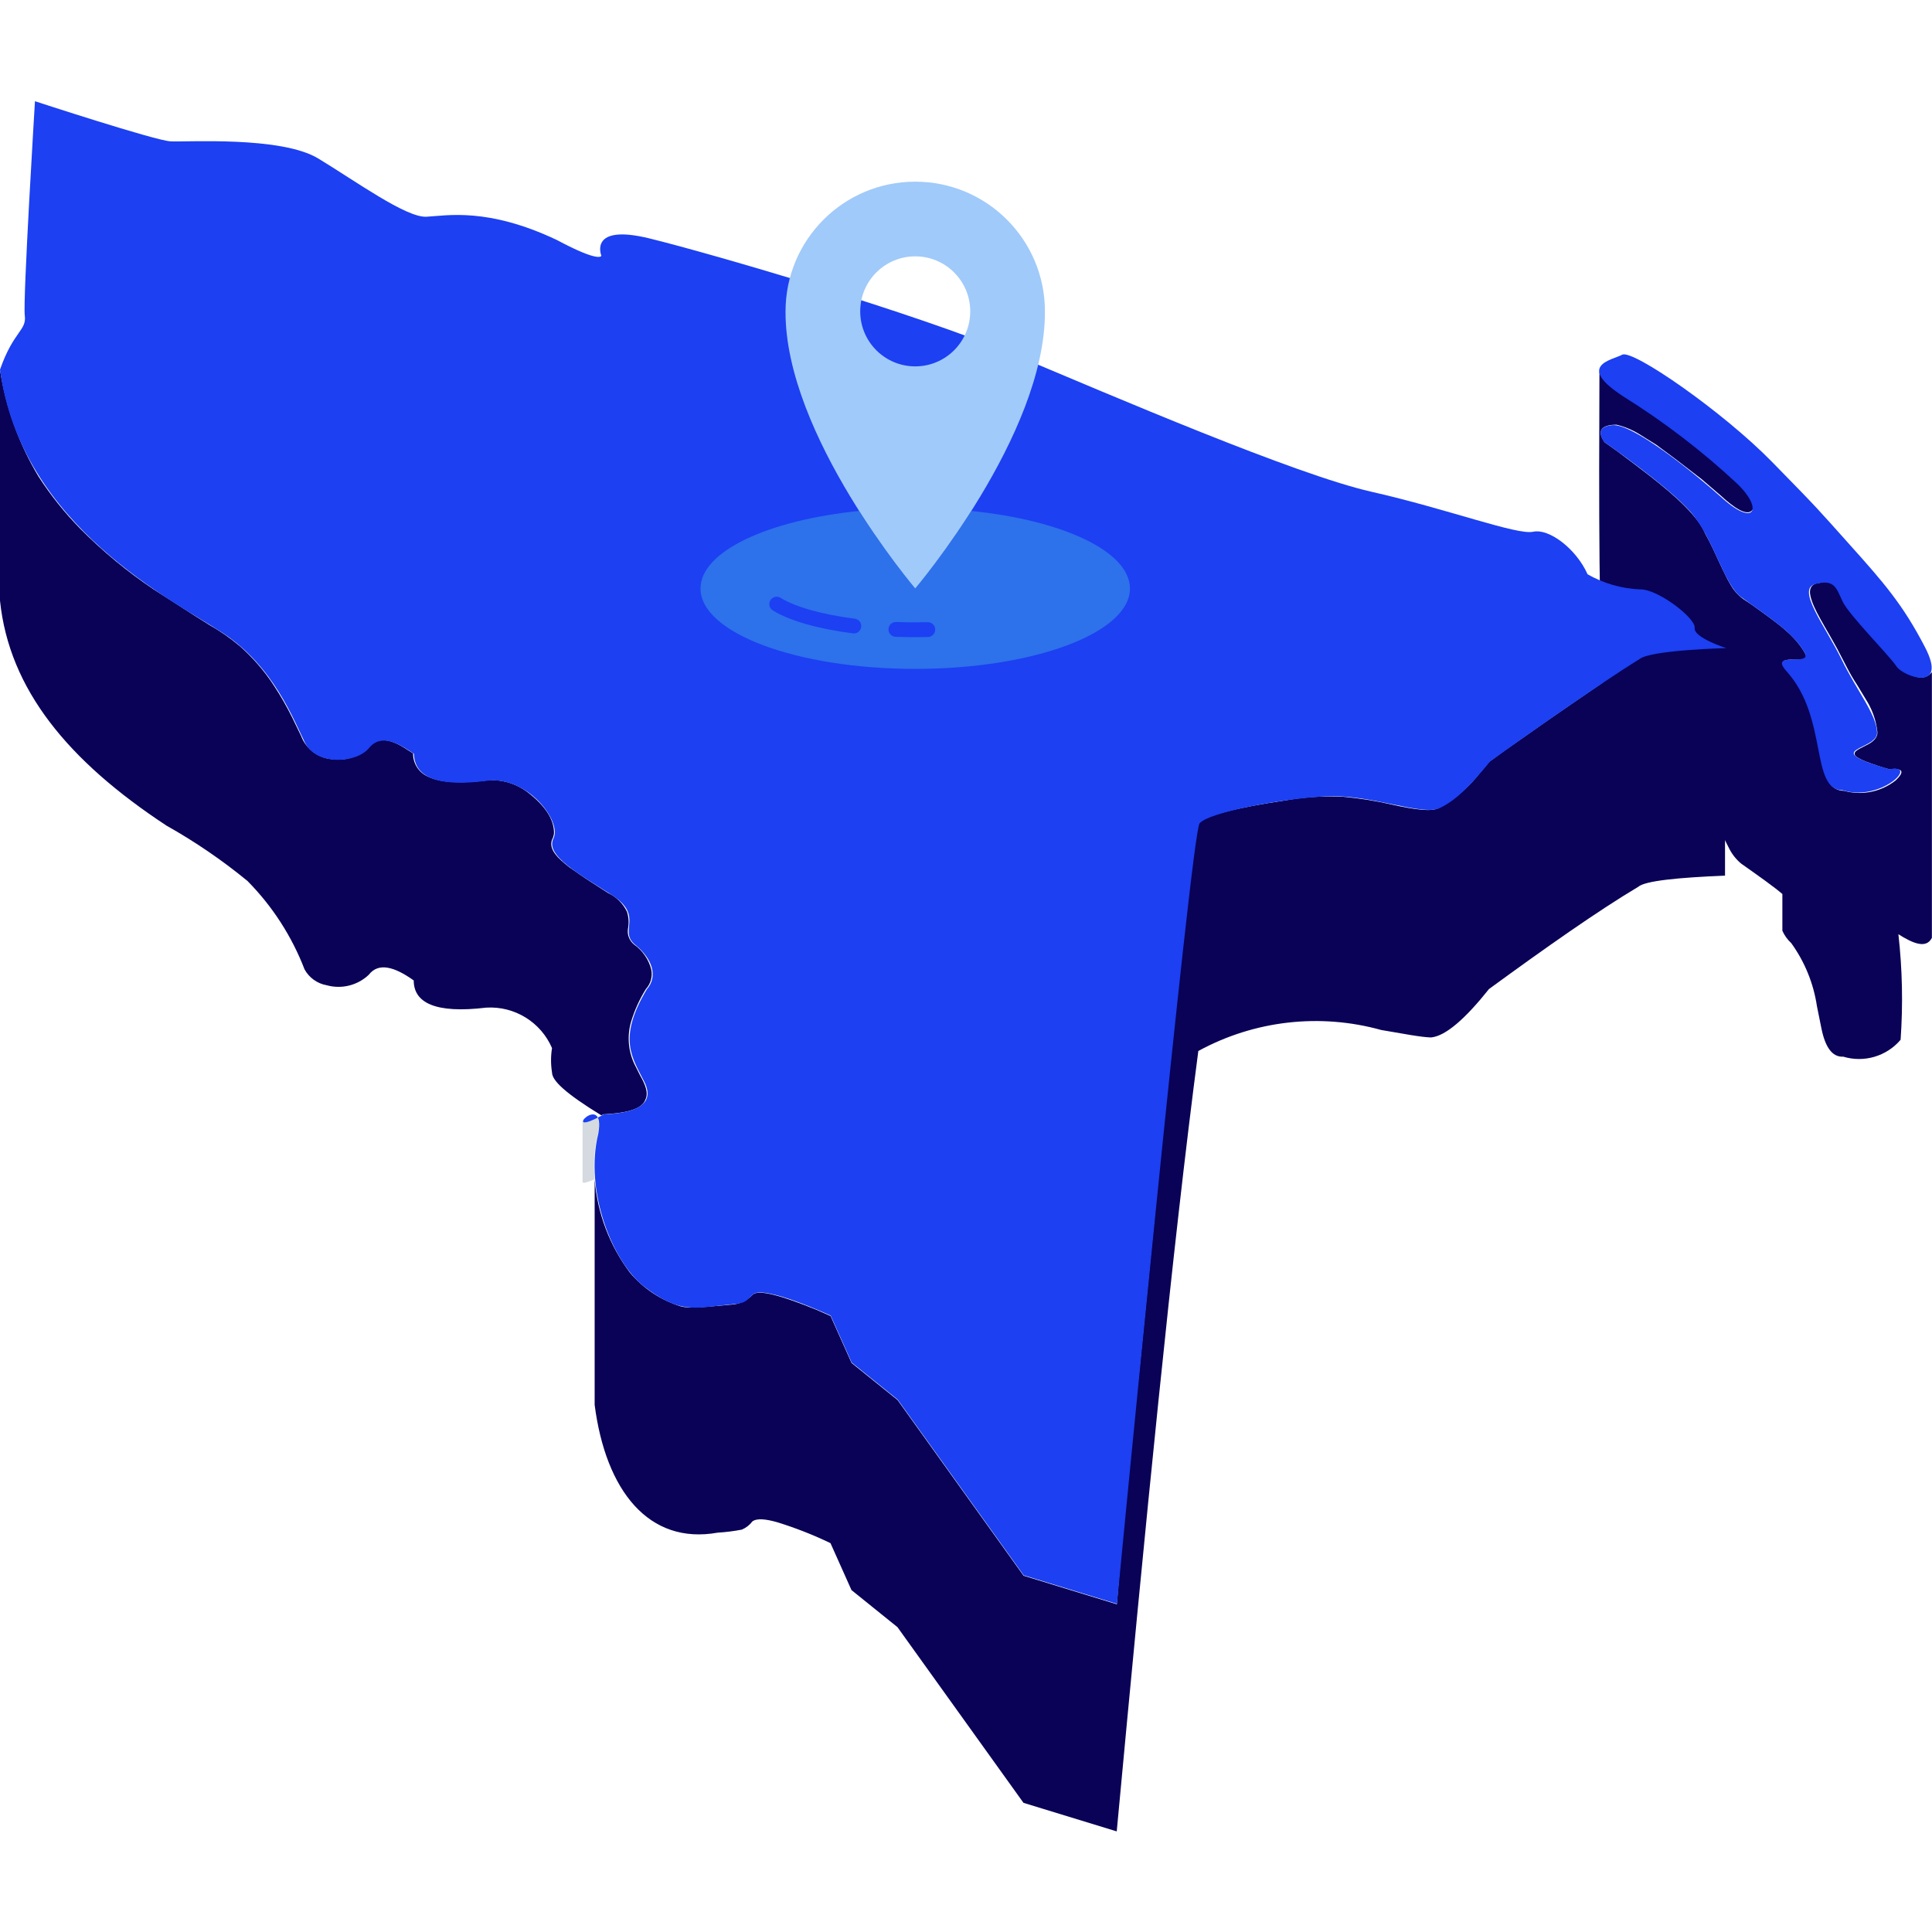 <?xml version="1.0" encoding="utf-8"?>
<!-- Generator: Adobe Illustrator 17.0.0, SVG Export Plug-In . SVG Version: 6.00 Build 0)  -->
<!DOCTYPE svg PUBLIC "-//W3C//DTD SVG 1.1//EN" "http://www.w3.org/Graphics/SVG/1.1/DTD/svg11.dtd">
<svg version="1.1" id="_x36_5306d98-30ce-4146-9198-d948e4d1563f"
	 xmlns="http://www.w3.org/2000/svg" xmlns:xlink="http://www.w3.org/1999/xlink" x="0px" y="0px" width="512px" height="512px"
	 viewBox="0 0 512 512" enable-background="new 0 0 512 512" xml:space="preserve">
<title>singapore</title>
<g>
	<path fill="#0A0256" d="M0,97.953v61.221c2.421,23.486,18.032,42.465,44.135,59.635c7.568,4.248,14.748,9.156,21.455,14.665
		c6.597,6.675,11.741,14.643,15.11,23.403c1.218,2.235,3.391,3.793,5.899,4.229c3.941,1.089,8.165,0.032,11.131-2.782
		c2.56-3.312,6.762-2.171,11.91,1.502c0,5.844,5.565,8.85,19.201,7.207c7.493-0.463,14.471,3.822,17.448,10.714
		c-0.345,2.138-0.345,4.317,0,6.456c0,2.171,3.59,5.565,13.079,11.382l0.501-0.278c5.565-0.278,10.157-1.197,11.131-3.813
		c0.946-1.837,0-4.091-1.363-6.484l-1.503-3.005c-1.643-3.478-1.969-7.432-0.918-11.131c0.918-3.086,2.248-6.034,3.952-8.767
		c1.256-1.375,1.792-3.262,1.447-5.092c-0.671-2.694-2.279-5.062-4.536-6.679c-1.26-0.982-1.897-2.564-1.669-4.146
		c0.304-1.518,0.217-3.088-0.25-4.564c-1.051-2.194-2.831-3.955-5.037-4.981l-4.313-2.783c-2.143-1.364-4.146-2.783-5.899-4.007
		c-3.061-2.365-5.565-4.759-4.62-7.319c0.307-0.557,0.487-1.174,0.529-1.809c0-3.646-2.393-7.124-6.567-10.436
		c-2.982-2.437-6.754-3.694-10.602-3.534c-6.929,0.863-12.634,0.807-16.168-0.918c-2.473-1.046-4.06-3.493-4.007-6.178l-2.421-1.531
		c-3.952-2.477-7.347-2.783-9.489,0c-2.364,2.298-5.625,3.429-8.905,3.089c-3.957-0.035-7.485-2.501-8.877-6.206l-2.254-4.675
		c-1.476-3.005-3.139-5.915-4.981-8.71c-2.53-3.871-5.572-7.381-9.044-10.436c-2.498-2.094-5.18-3.957-8.014-5.565l-3.896-2.449
		l-10.797-6.929c-7.012-4.7-13.538-10.088-19.479-16.084c-4.171-4.25-7.9-8.912-11.131-13.914C4.984,117.571,1.525,107.958,0,97.953
		z"/>
	<path fill="#D4DADF" d="M154.388,297.004v16.224c0,0.557,1.447,0,3.2-0.696c-0.39-4.007-0.107-8.051,0.834-11.965
		c0.398-1.449,0.398-2.977,0-4.426C156.001,297.227,154.332,297.839,154.388,297.004z"/>
	<path fill="#0A0256" d="M157.588,312.531v59.774c2.95,22.79,14.359,37.122,32.586,33.866c2.158-0.129,4.305-0.398,6.428-0.808
		c1.102-0.467,2.062-1.215,2.783-2.17c1.197-0.891,3.562-0.641,6.512,0.194c4.865,1.493,9.609,3.354,14.192,5.565l5.565,12.439
		l12.188,9.823l33.393,46.556l24.711,7.568c7.458-80.171,14.805-155.027,21.622-206.814c14.818-8.093,32.209-10.09,48.476-5.565
		c5.928,1.002,10.436,1.893,13.19,1.976c3.896-0.361,9.155-5.036,15.361-12.828c14.971-10.937,28.801-20.676,39.57-27.104
		c1.809-1.586,10.686-2.449,22.985-2.95v-60.302l-5.788,0.25c-7.568,0.501-14.804,1.085-17.197,2.783
		c-2.393,1.697-4.786,3.033-7.374,4.758l-2.282,1.503l-8.125,5.565l-6.373,4.397l-7.013,4.925c-2.949,2.031-5.732,4.007-8.348,5.955
		l-2.338,2.783c-2.986,3.896-6.76,7.121-11.075,9.461c-1.864,1.085-6.679,0.362-12.3-0.891c-4.271-0.988-8.603-1.685-12.968-2.087
		c-5.207-0.265-10.426,0.071-15.556,1.002c-12.3,1.809-21.399,4.035-22.93,6.094c-0.339,0.893-0.545,1.83-0.612,2.783
		c-0.167,1.002-0.334,2.17-0.501,3.423l-0.195,1.53l-0.25,1.948l-0.334,2.783l-0.473,3.868l-0.334,2.949l-3.117,28.997l-3.84,37.205
		l-5.788,58.438c-2.356,20.964-4.379,41.955-6.066,62.975l-24.711-7.569l-33.394-46.556L225.68,361.2l-5.565-12.438l-3.785-1.67
		c-8.682-3.534-15.388-5.565-16.891-3.951c-1.513,1.579-3.576,2.516-5.76,2.615c-6.039,0.501-10.853,1.169-13.357,0.418
		c-5.206-1.629-9.839-4.709-13.357-8.877C161.555,330.099,158.303,321.51,157.588,312.531z"/>
</g>
<path fill="#0A0256" d="M423.87,97.925c-0.14,35.647-0.223,70.543,1.308,89.855c8.469,5.606,16.34,12.068,23.486,19.284
	c3.13,4.365,5.719,9.093,7.709,14.081l1.892,3.757c0.771,1.515,1.841,2.859,3.145,3.951c4.536,3.2,8.85,6.261,10.937,8.07v9.74
	c0.548,1.234,1.344,2.342,2.338,3.256c3.574,4.94,5.912,10.666,6.817,16.696l1.196,5.927c0.975,4.814,2.783,7.653,5.788,7.486
	c5.505,1.665,11.474-0.095,15.194-4.48c0.659-9.32,0.464-18.682-0.585-27.967c3.952,2.504,7.402,3.896,8.878,0.946v-70.404
	c-1.865,2.393-5.01,1.697-9.184-1.614c-0.724-0.946-1.447-1.836-2.227-2.783l-3.896-4.369l-4.452-5.065l-1.28-1.53
	c-0.907-1.071-1.708-2.227-2.394-3.451l-1.308-2.783c-0.818-1.887-2.97-2.804-4.897-2.087c-2.198,0.167-3.117,1.391-2.477,3.84
	c0.207,0.781,0.477,1.544,0.807,2.282c0.528,1.196,1.113,2.337,1.726,3.422l1.252,2.227l1.475,2.56
	c1.206,2.078,2.338,4.174,3.396,6.289l0.862,1.669c0.84,1.645,1.769,3.243,2.783,4.787l2.782,4.591
	c1.366,2.36,2.237,4.973,2.561,7.681c0.25,1.558-1.029,2.783-2.783,3.646l-1.697,0.862c-0.891,0.473-1.642,0.974-1.53,1.531
	s0.501,0.779,1.252,1.196c0.495,0.272,1.007,0.514,1.53,0.724c2.188,0.844,4.417,1.578,6.679,2.198
	c0.918-0.343,1.941-0.25,2.783,0.25c0.417,0.473,0,1.308-1.336,2.588c-3.868,3.083-8.983,4.119-13.747,2.783
	c-1.66,0.029-3.196-0.874-3.979-2.338c-0.683-1.23-1.188-2.551-1.502-3.923l-0.863-3.952c-0.501-2.783-1.196-5.872-2.031-8.988
	c-0.95-3.434-2.443-6.694-4.425-9.656c-0.668-1.002-1.836-2.449-3.116-4.007c-0.281-0.352-0.375-0.819-0.251-1.252
	c0.167-0.362,0.724-0.584,1.81-0.64h2.337c0.975,0,1.837-0.195,2.004-0.751s-1.67-3.479-4.258-5.955
	c-1.196-1.113-2.393-2.143-3.506-2.978l-1.864-1.419l-2.255-1.642l-2.56-1.836l-2.254-1.503c-1.396-1.042-2.555-2.37-3.396-3.896
	l-0.724-1.28l-1.308-2.644l-0.891-1.893l-1.642-3.534l-1.002-2.032l-1.085-2.031c-1.92-4.564-7.625-9.768-14.582-15.222
	l-3.813-2.922l-4.953-3.729l-3.367-2.393c-0.807-1.225-1.225-2.31-0.807-3.2c0.417-0.891,1.947-1.447,4.063-1.392
	c2.123,0.515,4.151,1.359,6.011,2.505l4.452,2.782l4.843,3.59l2.978,2.282l4.257,3.284l5.148,4.424
	c3.312,3.061,6.651,5.315,8.098,3.924c1.447-1.392-0.695-4.397-3.757-7.375c-1.465-1.373-2.968-2.746-4.508-4.118
	c-3.562-3.117-7.18-6.067-10.853-8.793l-4.118-3.033l-4.425-3.089l-4.258-2.783l-3.84-2.504
	C425.763,101.738,423.73,99.817,423.87,97.925z"/>
<g>
	<path fill="#1C40F2" d="M296.002,425.039l-24.711-7.569l-33.393-46.556l-12.188-9.823l-5.565-12.438c0,0-18.004-8.349-20.676-5.566
		c-2.671,2.783-2.365,2.143-9.294,2.979c-6.929,0.834-11.131,1.336-19.479-5.121c-8.348-6.455-15.889-25.322-12.133-40.572
		c2.087-11.938-11.131,2.031,1.419-5.037c7.903-0.361,13.914-2.337,10.769-8.654c-3.145-6.316-7.207-11.354,0.668-24.516
		c3.005-3.423,1.475-8.098-3.089-11.799c-4.563-3.701,2.532-7.597-6.206-13.19s-17.726-10.491-15.444-14.999
		s-6.901-16.697-17.782-15.25c-10.88,1.447-19.034,0-19.201-7.18c-3.784-2.532-8.599-5.565-11.91-1.503
		c-3.312,4.063-13.914,4.731-16.975-1.447s-8.349-20.147-21.539-28.885C46.083,159.174,5.565,139.527,0,97.953
		c3.59-10.269,7.096-10.324,6.567-14.331c-0.529-4.007,2.699-56.796,2.699-56.796s31.696,10.38,35.897,10.63
		c4.202,0.25,29.303-1.447,39.209,4.563c9.907,6.011,23.264,15.695,28.635,15.417s16.14-2.532,34.479,6.122
		c11.715,6.261,11.882,4.202,11.882,4.202s-3.534-8.571,12.801-4.564c16.334,4.007,70.265,19.73,96.645,30.805
		c26.381,11.076,74.467,31.751,94.614,36.315c20.146,4.564,38.652,11.549,42.854,10.603s11.409,4.48,14.442,11.27
		c4.251,2.429,9.022,3.804,13.914,4.007c4.619-0.167,14.804,7.625,14.47,10.213s8.349,5.343,8.349,5.343s-20.036,0.501-22.985,2.922
		c-10.38,6.4-32.336,21.845-39.571,27.104c-4.592,5.565-8.515,10.046-13.273,12.328s-18.199-3.701-30.332-3.061
		s-31.111,4.313-33.394,7.152C315.621,221.035,296.002,425.039,296.002,425.039z"/>
	<path fill="#1C40F2" d="M425.178,117.154c0,0,16.696,11.548,22.791,18.45c6.094,6.901,8.877,19.312,13.44,22.624
		c7.375,5.371,13.524,9.183,16.697,14.471c2.782,4.313-9.768-0.501-4.62,5.231c11.131,12.355,6.122,31.445,14.888,31.501
		c10.102,3.145,20.37-7.124,12.355-5.565c-19.257-5.566-3.116-4.87-3.283-9.74c-0.167-4.87-5.26-10.853-9.462-19.479
		c-4.201-8.626-12.021-18.505-6.929-19.869c5.093-1.364,5.565,1.001,7.235,4.591s12.3,14.22,14.248,17.169
		c1.947,2.95,13.913,6.929,7.513-5.204c-5.788-11.131-10.853-16.947-19.813-26.937c-8.961-9.99-7.625-8.71-20.648-22.012
		s-36.899-29.859-39.683-28.384c-2.782,1.475-12.467,2.783,0.39,11.131c10.69,6.67,20.717,14.348,29.942,22.93
		c7.068,6.679,4.87,11.688-3.645,4.091c-8.516-7.597-24.016-19.98-29.358-19.479S425.178,117.154,425.178,117.154z"/>
</g>
<g>
	<path fill="#A0CAF9" d="M242.544,48.143c-18.982,0-34.37,15.389-34.37,34.369c-0.199,32.791,34.37,73.457,34.37,73.457
		s34.569-40.666,34.37-73.457C276.914,63.531,261.526,48.143,242.544,48.143L242.544,48.143z M242.544,97.092
		c-8.052,0-14.578-6.527-14.578-14.58c0-8.051,6.526-14.578,14.578-14.578s14.578,6.527,14.578,14.578
		C257.122,90.564,250.596,97.092,242.544,97.092L242.544,97.092z"/>
	<path opacity="0.5" fill="#3EA2E5" d="M257.399,135.408c-4.521,7.154-9.483,14.021-14.855,20.561
		c-5.371-6.539-10.332-13.406-14.854-20.561c-24.223,2.445-42.049,10.723-42.049,20.561c0,11.762,25.478,21.295,56.904,21.295
		c31.428,0,56.904-9.533,56.904-21.295C299.448,146.131,281.622,137.852,257.399,135.408z"/>
	<g>
		<path fill="#1C40F2" d="M226.286,167.863c-0.084,0-0.167-0.004-0.25-0.016c-9.23-1.182-16.757-3.332-21.191-6.059
			c-0.932-0.551-1.24-1.752-0.689-2.684s1.752-1.24,2.682-0.689c0.021,0.012,0.04,0.023,0.059,0.037
			c3.972,2.439,10.947,4.398,19.637,5.51c1.072,0.143,1.828,1.125,1.687,2.197C228.091,167.131,227.266,167.859,226.286,167.863z"/>
		<path fill="#1C40F2" d="M242.544,168.855c-1.73,0-3.48-0.033-5.201-0.096c-1.082-0.039-1.926-0.949-1.887-2.031
			c0.041-1.08,0.949-1.926,2.031-1.885l0,0c2.773,0.102,5.616,0.111,8.346,0.053c1.068-0.037,1.965,0.799,2.003,1.867
			c0.001,0.016,0.001,0.029,0.001,0.045c0.025,1.082-0.831,1.979-1.912,2.004C244.81,168.84,243.683,168.855,242.544,168.855z"/>
	</g>
</g>
</svg>
